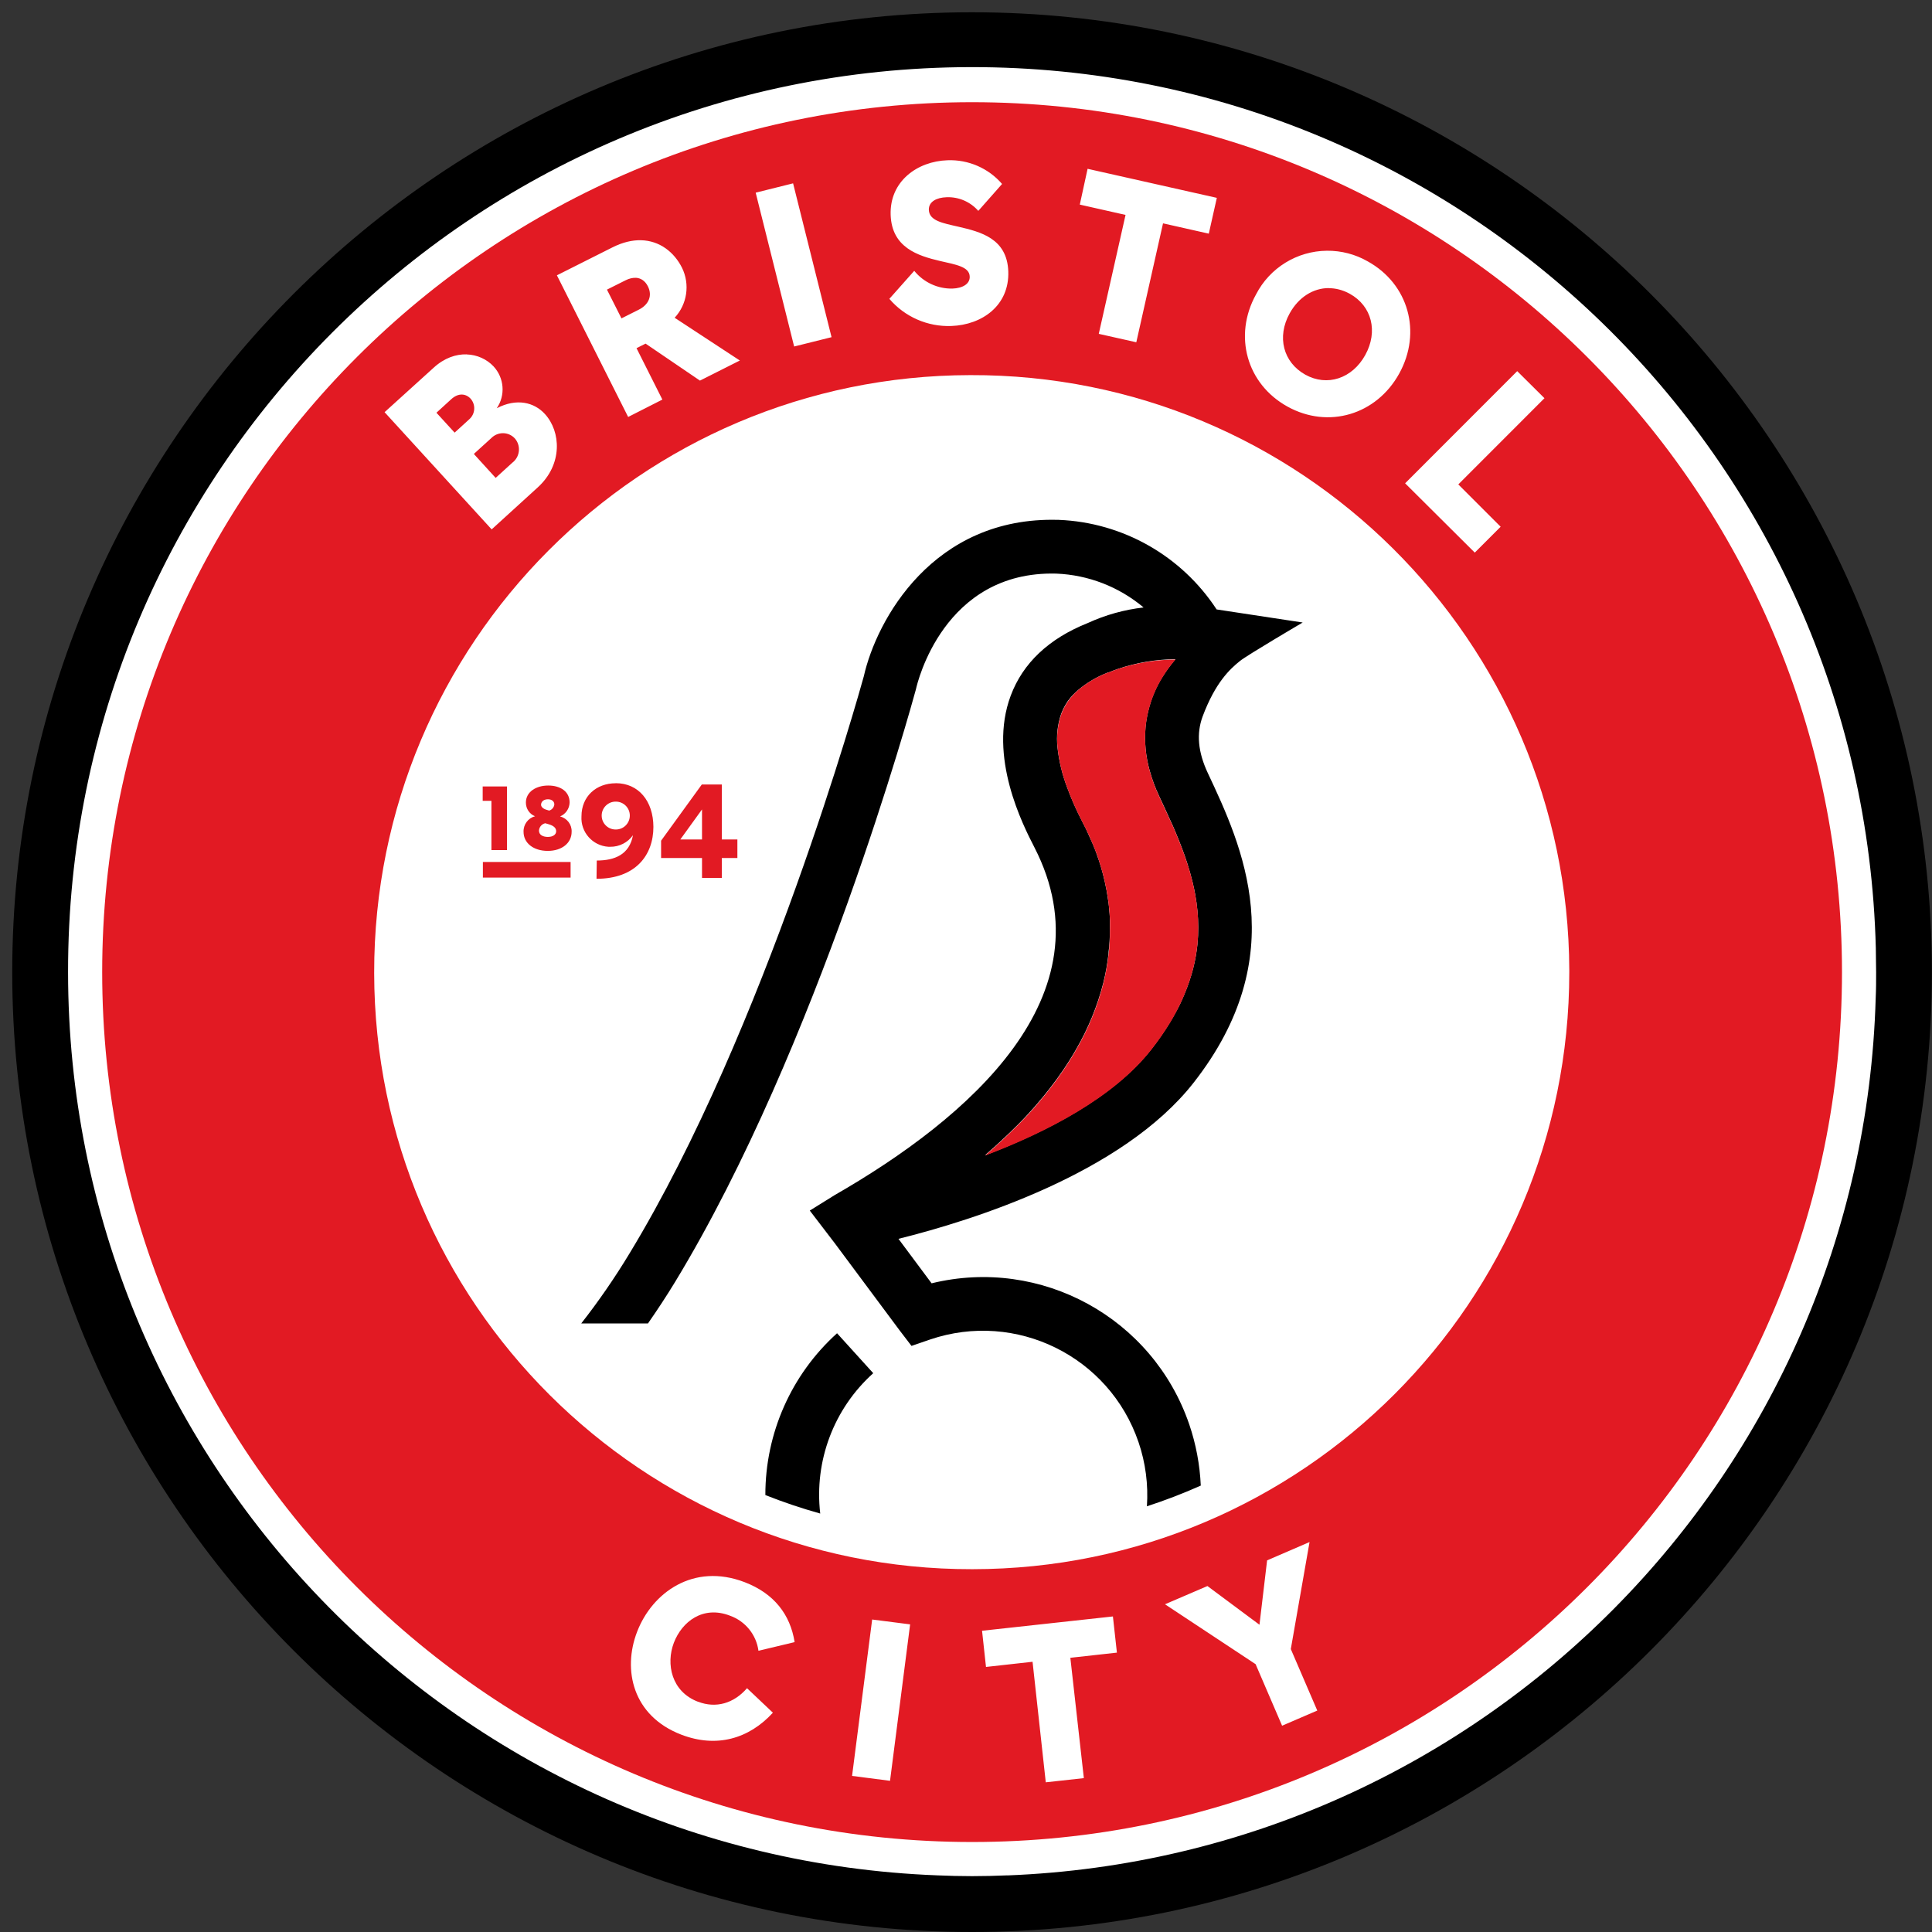 <svg width="100" height="100" viewBox="0 0 100 100" fill="none" xmlns="http://www.w3.org/2000/svg">
<rect x="0" y="0" width="100" height="100" fill="#333333" stroke="none"/>
<g clip-path="url(#clip0_1_2952)">
<path d="M50.314 0.635C22.919 0.635 0.633 22.921 0.633 50.319C0.633 77.718 22.919 100 50.314 100C77.709 100 99.995 77.714 99.995 50.319C99.995 22.924 77.709 0.635 50.314 0.635Z" fill="black"/>
<path d="M52.152 97.068C51.545 97.093 50.931 97.109 50.317 97.109C49.704 97.109 49.112 97.093 48.515 97.068C23.405 96.105 3.543 75.475 3.523 50.347V50.319C3.495 24.478 24.42 3.505 50.263 3.474C75.659 3.445 96.441 23.677 97.092 49.066C97.092 49.482 97.108 49.902 97.108 50.322C97.108 50.741 97.108 51.209 97.086 51.66C96.38 76.258 76.743 96.105 52.152 97.071V97.068Z" fill="white"/>
<path d="M50.318 5.29C25.451 5.29 5.292 25.445 5.289 50.313C5.289 75.18 25.445 95.339 50.312 95.342C75.18 95.342 95.338 75.187 95.341 50.319C95.341 25.449 75.183 5.293 50.318 5.29Z" fill="#E21A23"/>
<path d="M50.222 19.416C67.29 19.359 81.169 33.149 81.226 50.217C81.226 50.249 81.226 50.28 81.226 50.312C81.229 67.38 67.395 81.218 50.33 81.221H50.317C33.249 81.246 19.393 67.434 19.367 50.366C19.342 33.298 33.154 19.442 50.222 19.416Z" fill="white"/>
<path d="M39.615 77.384C40.544 77.753 41.491 78.071 42.455 78.341C42.137 75.619 43.157 72.91 45.199 71.076L43.326 69.009C40.957 71.145 39.609 74.192 39.615 77.381V77.384ZM64.181 34.212C64.543 33.916 67.427 32.221 67.427 32.221L62.972 31.544C61.157 28.768 58.114 27.041 54.801 26.908H54.769C48.292 26.724 45.364 32.097 44.712 35C44.483 35.83 39.612 53.308 32.579 64.885C31.822 66.138 30.989 67.346 30.086 68.5H33.539C34.025 67.801 34.502 67.079 34.957 66.329C42.324 54.192 47.199 36.447 47.402 35.7L47.418 35.636C47.475 35.388 48.83 29.534 54.674 29.69C56.333 29.757 57.92 30.374 59.192 31.442C58.194 31.556 57.221 31.827 56.308 32.246C54.286 33.051 52.944 34.323 52.314 36.008C51.132 39.168 52.944 42.698 53.542 43.861C57.494 51.556 50.105 57.893 43.208 61.855L41.914 62.659L43.221 64.367L46.563 68.859L47.179 69.664L48.14 69.333C52.588 67.823 57.418 70.201 58.931 74.649C59.294 75.715 59.44 76.843 59.364 77.966C60.311 77.657 61.243 77.301 62.152 76.894C62.104 75.816 61.904 74.751 61.557 73.731C59.672 68.211 53.885 65.041 48.219 66.424L46.505 64.122C50.349 63.165 58.101 60.736 61.777 56.046C66.947 49.448 64.279 43.766 62.514 40.008C62.006 38.924 61.92 37.97 62.248 37.083C62.909 35.321 63.662 34.628 64.181 34.212ZM61.984 48.838C61.939 49.276 61.866 49.709 61.755 50.135C61.637 50.593 61.484 51.038 61.3 51.473C61.173 51.779 61.033 52.087 60.855 52.399C60.772 52.554 60.68 52.71 60.588 52.869C60.286 53.372 59.949 53.855 59.586 54.316C57.64 56.796 54.175 58.586 50.979 59.798C51.599 59.263 52.175 58.726 52.706 58.192C53.062 57.836 53.395 57.47 53.71 57.101C54.168 56.57 54.597 56.014 54.995 55.435C55.249 55.063 55.488 54.688 55.701 54.31C56.327 53.232 56.801 52.074 57.109 50.866C57.233 50.367 57.322 49.861 57.376 49.353C57.376 49.229 57.402 49.108 57.411 48.99C57.44 48.631 57.453 48.284 57.446 47.95V47.62C57.446 47.4 57.421 47.187 57.402 46.981C57.402 46.876 57.376 46.774 57.367 46.672C57.341 46.469 57.306 46.275 57.275 46.084C57.221 45.798 57.16 45.524 57.093 45.264C57.027 45.003 56.953 44.761 56.877 44.532C56.826 44.377 56.775 44.233 56.724 44.094C56.674 43.954 56.616 43.827 56.566 43.696C56.435 43.385 56.298 43.114 56.203 42.892L56.028 42.548C55.876 42.249 55.733 41.96 55.608 41.677C55.481 41.394 55.341 41.051 55.233 40.752C54.979 40.084 54.81 39.385 54.734 38.676C54.67 38.091 54.737 37.499 54.928 36.943C54.973 36.828 55.023 36.714 55.081 36.602C55.141 36.491 55.205 36.383 55.275 36.281C55.427 36.075 55.602 35.887 55.796 35.722C56.264 35.328 56.798 35.016 57.37 34.8H57.395C57.548 34.736 57.707 34.676 57.866 34.622C58.826 34.297 59.831 34.129 60.842 34.119C60.597 34.405 60.375 34.711 60.174 35.029C59.837 35.569 59.589 36.157 59.44 36.777C59.37 37.06 59.319 37.346 59.294 37.633C59.227 38.386 59.3 39.146 59.504 39.874C59.627 40.329 59.793 40.771 59.993 41.197C60.187 41.617 60.391 42.04 60.581 42.475C60.623 42.567 60.664 42.66 60.705 42.742C60.922 43.242 61.128 43.75 61.313 44.269C61.354 44.392 61.395 44.513 61.437 44.634C61.548 44.977 61.647 45.324 61.732 45.674C61.783 45.88 61.825 46.087 61.863 46.294C61.965 46.857 62.019 47.426 62.022 47.995C62.022 48.278 62.009 48.567 61.98 48.834L61.984 48.838Z" fill="black"/>
<path d="M36.139 88.083C37.054 88.433 37.976 88.175 38.666 87.381L40.005 88.649C38.758 90.01 37.08 90.481 35.27 89.788C32.733 88.815 32.224 86.424 32.972 84.471C33.751 82.433 35.894 80.878 38.542 81.893C40.069 82.478 40.902 83.568 41.13 84.996L39.258 85.444C39.146 84.608 38.574 83.909 37.779 83.626C36.393 83.091 35.302 83.928 34.879 85.028C34.46 86.128 34.752 87.555 36.123 88.08H36.135L36.139 88.083ZM46.072 92.175L44.103 91.921L45.143 83.826L47.108 84.077L46.068 92.175H46.072ZM56.1 92.036L54.129 92.252L53.445 86.013L51.035 86.281L50.831 84.408L57.604 83.667L57.811 85.54L55.401 85.807L56.1 92.036ZM66.361 89.323L64.99 86.137L60.3 83.037L62.497 82.093L65.19 84.096L65.585 80.764L67.782 79.816L66.812 85.355L68.182 88.538L66.361 89.323Z" fill="white"/>
<path d="M79.94 20.612L75.482 25.073L77.673 27.264L76.334 28.603L72.729 25.016L78.531 19.21L79.943 20.612H79.94ZM56.293 8.737L62.983 10.241L62.567 12.094L60.198 11.56L58.815 17.716L56.872 17.28L58.258 11.124L55.89 10.59L56.293 8.74V8.737ZM48.647 13.506C47.511 13.239 46.16 12.816 46.1 11.128C46.039 9.382 47.483 8.345 49.044 8.295C50.122 8.253 51.162 8.705 51.867 9.522L50.637 10.915C50.224 10.444 49.62 10.183 48.993 10.209C48.478 10.225 48.065 10.438 48.077 10.861C48.096 11.433 48.806 11.55 49.61 11.735C50.755 12.002 52.128 12.339 52.189 14.05C52.249 15.818 50.828 16.816 49.244 16.873C48.014 16.921 46.831 16.402 46.033 15.468L47.321 14.018C47.804 14.612 48.532 14.953 49.298 14.937C49.833 14.918 50.205 14.692 50.192 14.32C50.182 13.802 49.473 13.697 48.647 13.506ZM41.05 9.49L43.041 17.452L41.105 17.935L39.114 9.973L41.05 9.49ZM68.684 12.978C67.136 12.991 65.721 13.862 65.012 15.239C63.829 17.375 64.525 19.875 66.64 21.045C68.754 22.215 71.244 21.471 72.424 19.334C73.603 17.197 72.907 14.698 70.792 13.528C70.15 13.159 69.422 12.972 68.684 12.978ZM68.767 14.915C69.129 14.915 69.501 15.007 69.861 15.204C71.009 15.837 71.339 17.159 70.665 18.377C69.991 19.595 68.694 20.024 67.559 19.391C66.417 18.749 66.077 17.439 66.754 16.218C67.219 15.379 67.972 14.915 68.77 14.911L68.767 14.915ZM33.172 12.434C32.726 12.425 32.237 12.536 31.709 12.8L28.825 14.25L32.513 21.582L34.284 20.682L32.946 18.021L33.416 17.786L36.23 19.7L38.294 18.66L34.92 16.447C35.572 15.744 35.721 14.714 35.299 13.856C34.895 13.054 34.148 12.454 33.172 12.434ZM32.901 14.377C33.168 14.39 33.391 14.536 33.534 14.819C33.779 15.302 33.582 15.767 33.067 16.027L32.167 16.479L31.416 14.991L32.38 14.508C32.564 14.415 32.742 14.374 32.901 14.38V14.377ZM24.154 18.342C23.604 18.326 23 18.526 22.45 19.029L19.906 21.334L25.448 27.401L27.839 25.223C29.137 24.037 29.035 22.339 28.205 21.43C27.652 20.822 26.742 20.593 25.712 21.131C26.17 20.46 26.1 19.56 25.547 18.965C25.2 18.596 24.701 18.361 24.151 18.345L24.154 18.342ZM23.909 20.422C24.081 20.425 24.237 20.504 24.361 20.638C24.634 20.949 24.602 21.426 24.291 21.7C24.288 21.703 24.281 21.709 24.278 21.712L23.531 22.393L22.59 21.363L23.353 20.666C23.544 20.491 23.735 20.418 23.906 20.422H23.909ZM26.046 22.422C26.275 22.425 26.491 22.523 26.647 22.692C26.962 23.051 26.924 23.598 26.564 23.913C26.552 23.925 26.536 23.938 26.52 23.948L25.655 24.736L24.526 23.496L25.429 22.676C25.591 22.511 25.814 22.418 26.046 22.422Z" fill="white"/>
<path d="M37.362 40.605H36.326L34.218 43.514V44.411H36.336V45.441H37.362V44.411H38.167V43.451H37.362V40.605ZM36.336 43.451H35.213L36.336 41.896V43.451ZM31.871 40.541C30.854 40.541 30.097 41.225 30.097 42.252C30.046 43.072 30.673 43.778 31.493 43.829C31.525 43.829 31.553 43.829 31.585 43.829C32.053 43.835 32.491 43.613 32.762 43.231C32.58 44.239 31.805 44.541 30.889 44.541L30.876 45.486C32.889 45.486 33.82 44.274 33.82 42.796C33.814 41.463 33.051 40.538 31.875 40.538L31.871 40.541ZM31.871 42.935C31.471 42.939 31.146 42.617 31.143 42.22C31.14 41.823 31.461 41.495 31.859 41.492C31.862 41.492 31.868 41.492 31.871 41.492C32.272 41.489 32.596 41.81 32.599 42.207C32.603 42.605 32.282 42.932 31.884 42.935C31.881 42.935 31.875 42.935 31.871 42.935ZM24.994 44.617H29.534V45.425H24.994V44.617ZM28.991 42.258C29.283 42.134 29.477 41.851 29.483 41.536C29.483 40.977 29.019 40.659 28.377 40.659C27.735 40.659 27.22 40.993 27.22 41.543C27.22 41.854 27.404 42.134 27.693 42.249C27.334 42.344 27.086 42.678 27.099 43.053C27.099 43.638 27.611 44.042 28.352 44.042C29.092 44.042 29.588 43.629 29.588 43.053C29.604 42.681 29.353 42.35 28.991 42.261V42.258ZM28.361 41.371C28.571 41.371 28.692 41.486 28.692 41.638C28.676 41.788 28.568 41.915 28.425 41.956L28.288 41.915C28.1 41.858 28.005 41.759 28.005 41.648C28.015 41.47 28.164 41.371 28.364 41.371H28.361ZM28.374 43.32C28.088 43.32 27.897 43.209 27.897 42.989C27.91 42.805 28.04 42.653 28.221 42.611L28.387 42.659C28.654 42.735 28.787 42.853 28.787 43.025C28.787 43.196 28.622 43.317 28.374 43.317V43.32ZM26.24 40.707H24.984V41.451H25.436V44.001H26.24V40.707Z" fill="#E21A23"/>
<path d="M61.299 51.489C61.483 51.053 61.636 50.608 61.754 50.15C61.862 49.724 61.938 49.288 61.983 48.853C62.008 48.57 62.024 48.287 62.024 48.013C62.024 47.441 61.97 46.872 61.865 46.312C61.827 46.102 61.785 45.899 61.735 45.692C61.652 45.343 61.553 44.993 61.439 44.653C61.398 44.529 61.359 44.408 61.315 44.287C61.13 43.769 60.924 43.26 60.708 42.761C60.666 42.669 60.625 42.573 60.584 42.494C60.39 42.061 60.189 41.638 59.995 41.215C59.795 40.789 59.63 40.347 59.506 39.893C59.302 39.165 59.229 38.405 59.296 37.651C59.324 37.362 59.372 37.076 59.442 36.796C59.592 36.179 59.84 35.588 60.177 35.047C60.374 34.726 60.596 34.424 60.844 34.138C59.833 34.141 58.828 34.306 57.868 34.624C57.706 34.681 57.55 34.739 57.398 34.802H57.372C56.8 35.018 56.266 35.33 55.798 35.724C55.604 35.896 55.429 36.09 55.28 36.3C55.21 36.402 55.143 36.51 55.086 36.621C55.029 36.732 54.978 36.843 54.933 36.961C54.743 37.518 54.676 38.109 54.739 38.694C54.816 39.406 54.981 40.103 55.239 40.77C55.347 41.069 55.471 41.378 55.614 41.696C55.757 42.014 55.881 42.268 56.034 42.567L56.208 42.91C56.316 43.13 56.441 43.397 56.571 43.715C56.622 43.842 56.676 43.982 56.73 44.112C56.784 44.242 56.832 44.395 56.883 44.551C56.959 44.78 57.032 45.025 57.099 45.282C57.166 45.54 57.226 45.816 57.28 46.102C57.315 46.293 57.347 46.487 57.372 46.691C57.372 46.792 57.398 46.894 57.407 46.999C57.429 47.206 57.445 47.419 57.452 47.638V47.969C57.452 48.303 57.452 48.653 57.417 49.009C57.417 49.126 57.394 49.247 57.382 49.371C57.325 49.88 57.235 50.389 57.115 50.885C56.806 52.093 56.332 53.253 55.706 54.328C55.493 54.706 55.255 55.082 55 55.454C54.603 56.032 54.173 56.589 53.716 57.12C53.404 57.489 53.07 57.851 52.711 58.21C52.177 58.745 51.601 59.282 50.984 59.816C54.18 58.605 57.646 56.815 59.592 54.334C59.954 53.873 60.288 53.39 60.593 52.888C60.685 52.729 60.778 52.573 60.86 52.417C61.026 52.105 61.172 51.797 61.302 51.492L61.299 51.489Z" fill="#E21A23"/>
</g>
<defs>
<clipPath id="clip0_1_2952">
<rect width="99.362" height="99.365" fill="white" transform="translate(0.633 0.635)"/>
</clipPath>
</defs>
</svg>
